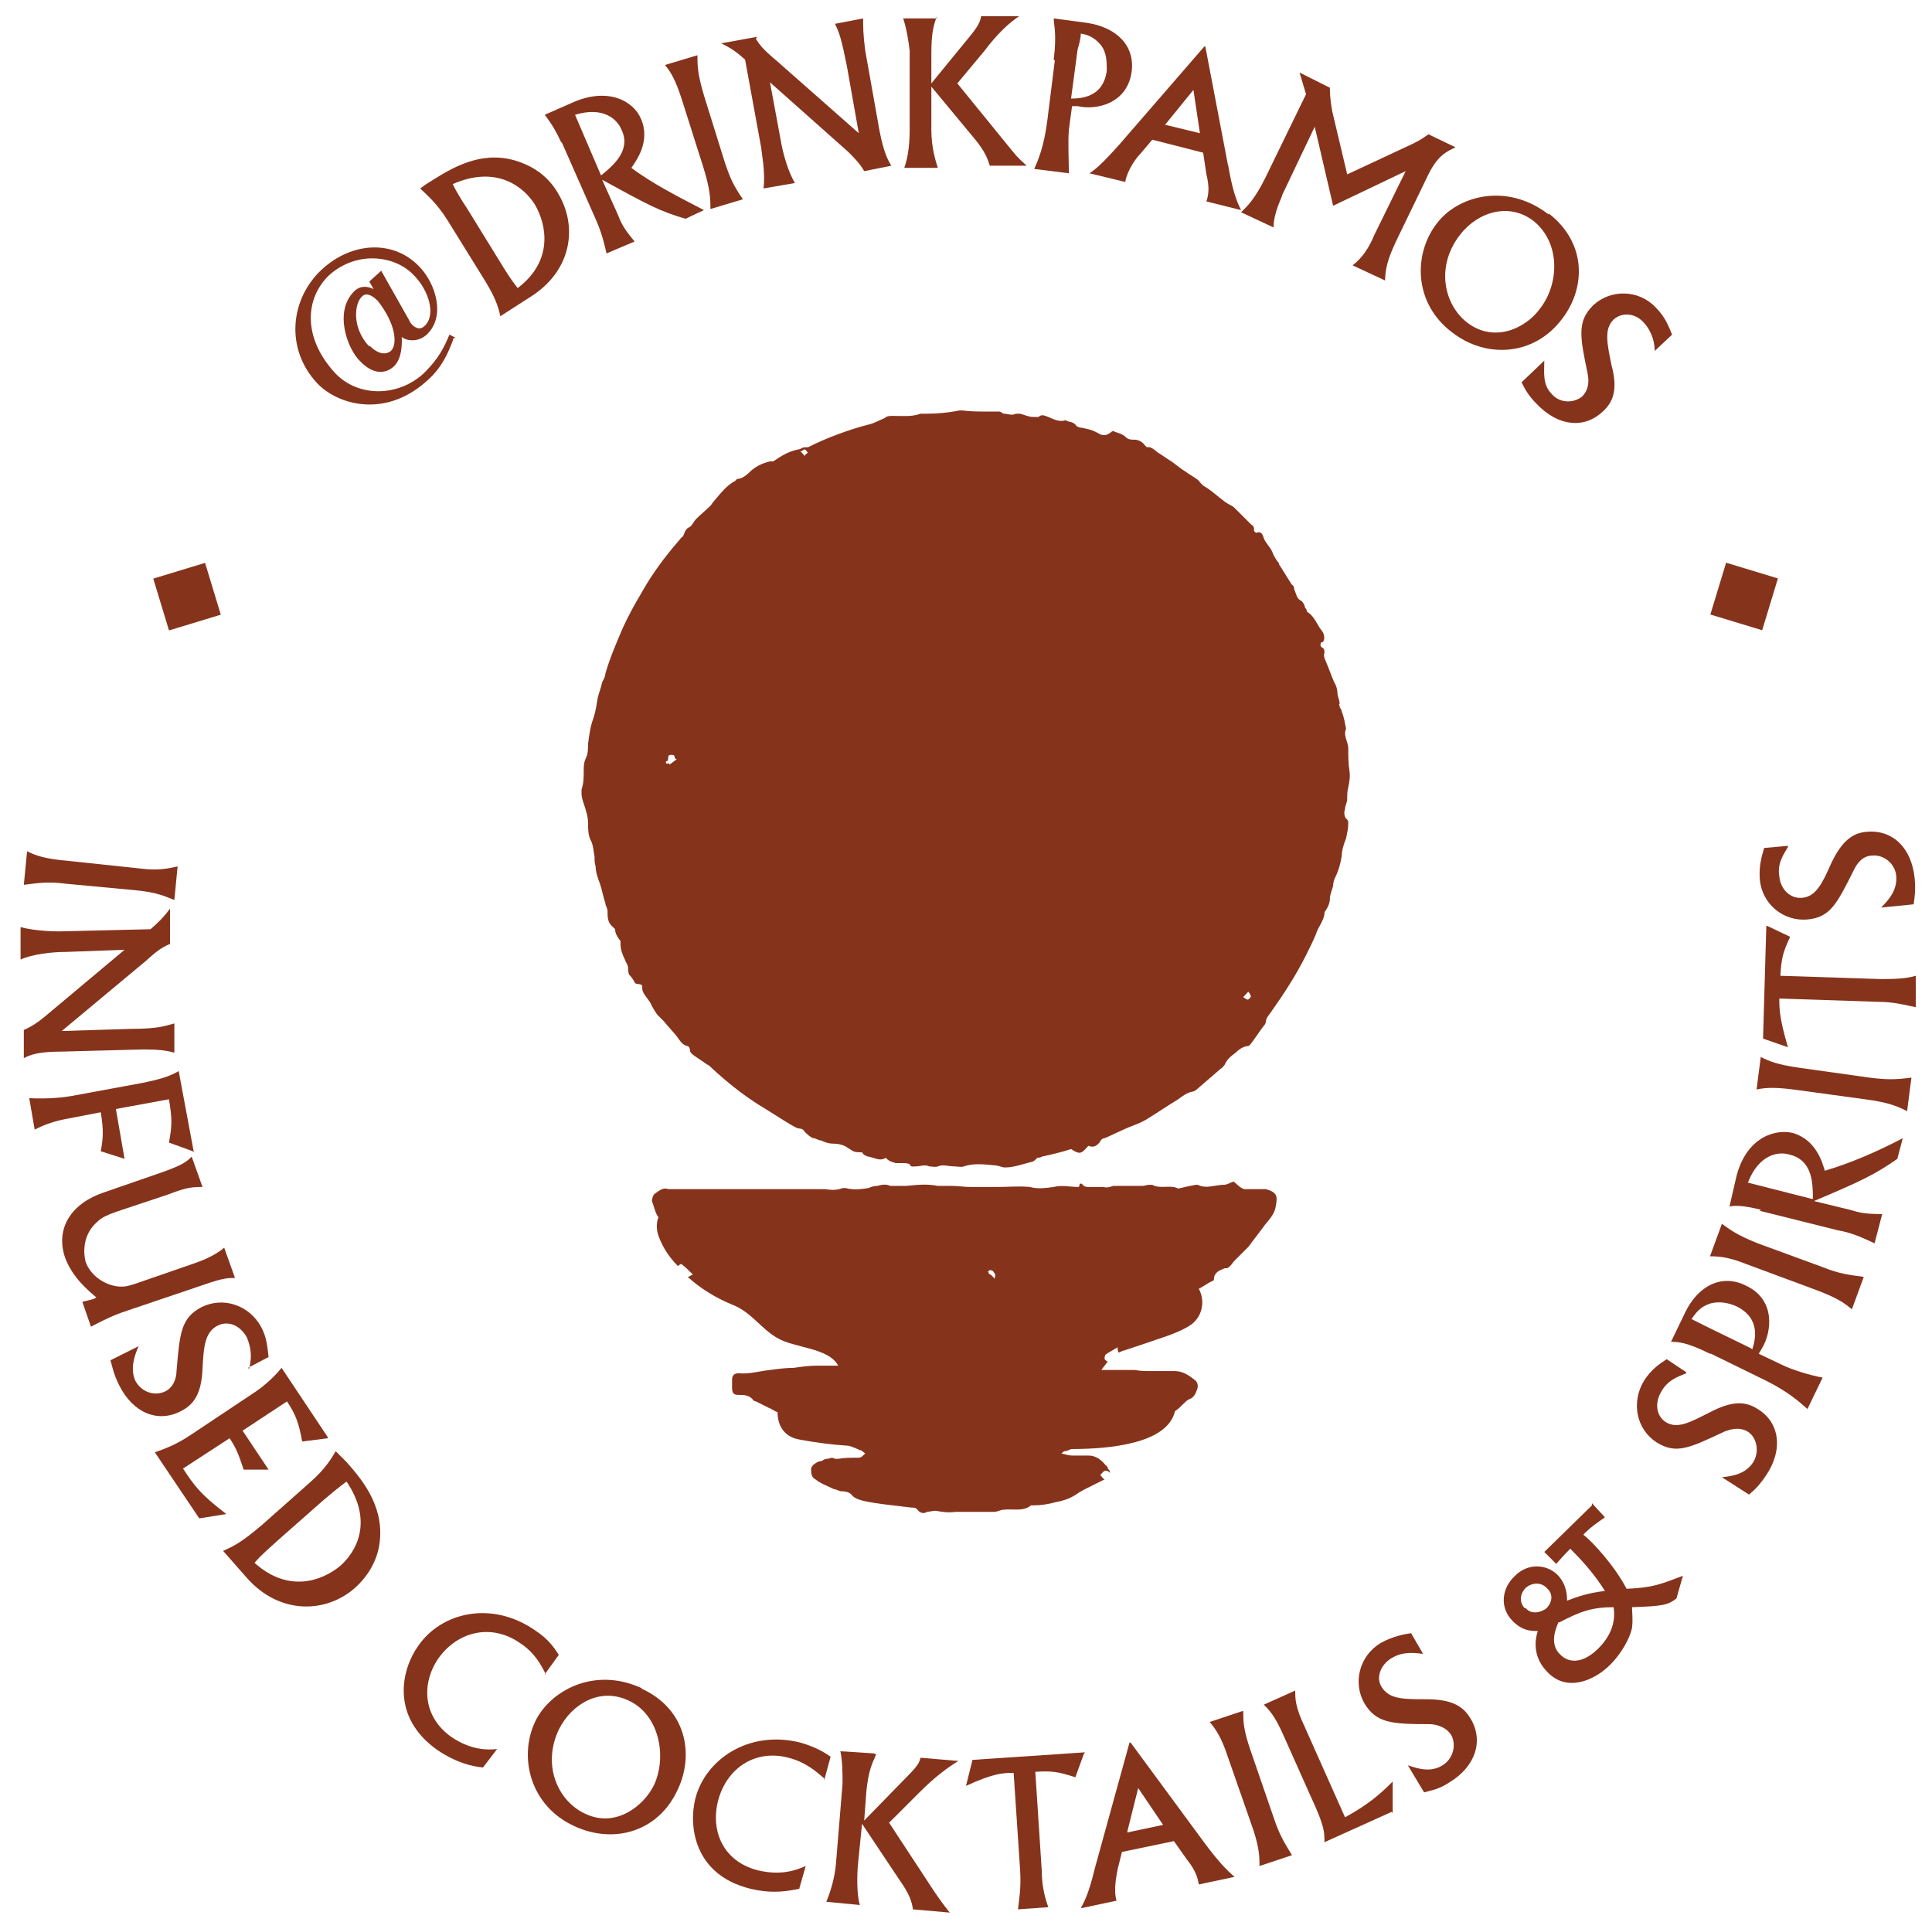<?xml version="1.0" encoding="UTF-8"?>
<svg xmlns="http://www.w3.org/2000/svg" id="Layer_1" version="1.1" viewBox="0 0 178.4 178.1">
  <!-- Generator: Adobe Illustrator 29.0.0, SVG Export Plug-In . SVG Version: 2.1.0 Build 186)  -->
  <defs>
    <style>
      .st0 {
        fill: #86331c;
      }
    </style>
  </defs>
  <path class="st0" d="M113.3,117.1c.3-.1.5-.5.7-.7.3-.3.5-.5.8-.8.2-.2.3-.3.5-.5.5-.7,1-1.3,1.5-2,.4-.5.9-1,1-1.7.2-1,.1-1.3-.9-1.6-.2,0-.5,0-.7,0-.4,0-.9,0-1.3,0-.4-.1-.7-.5-1-.7-.3.1-.6.3-.9.3-.8,0-1.6.4-2.4,0,0,0-.1,0-.2,0-.5.1-1,.2-1.4.3-.1,0-.2.1-.3,0-.7-.3-1.6.1-2.3-.3,0,0-.2,0-.3,0-.2,0-.4.1-.6.1-.4,0-.9,0-1.3,0-.5,0-1,0-1.4,0-.3.1-.6.2-.9.1-.4,0-.8,0-1.3,0-.3,0-.5,0-.7-.3,0,0,0,0-.1,0,0,0,0,0-.1,0,0,0,0,.2-.1.3-.8,0-1.6-.2-2.3,0-.7.1-1.5.2-2.2,0-1-.1-2,0-3,0-.8,0-1.7,0-2.5,0-.6,0-1.1-.1-1.7-.1-.4,0-.8,0-1.3,0-1-.2-1.9-.1-2.9,0-.5,0-1.1,0-1.5,0-.4-.2-.8-.1-1.2,0-.3,0-.6.1-.8.2-.7.1-1.4.2-2.1,0,0,0-.2,0-.3,0-.5.2-1,.2-1.6.1-.5,0-1,0-1.5,0-1.3,0-2.6,0-4,0,0,0-.2,0-.3,0-.4,0-.8,0-1.2,0-.3,0-.6,0-.9,0-1,0-2,0-3,0-1.2,0-2.3,0-3.5,0,0,0,0,0-.1,0-.5-.2-.9.2-1.2.4-.2.1-.3.5-.3.7.2.5.3,1.1.6,1.5-.2.5-.2,1.1,0,1.7.4,1.1,1,2,1.8,2.8.1-.1.3-.2.3-.2.4.3.7.6,1.1,1-.2,0-.3.2-.5.2,1.2,1.1,2.7,2,4.2,2.6,1.7.7,2.5,2.1,4,3,1.6,1,4.8.9,5.7,2.6,0,0,0,0,0,0-.2,0-.5,0-.7,0-.4,0-.9,0-1.3,0-.7,0-1.4.1-2.1.2-.7,0-1.5.1-2.2.2-1,.1-1.9.4-2.9.3-.4,0-.6.2-.6.6,0,.2,0,.5,0,.7,0,.5.1.7.6.7.5,0,.9,0,1.3.4,0,.1.2.2.3.2.4.2.8.4,1.2.6.3.1.5.3.8.4,0,1.1.5,2.2,1.9,2.5,1.6.3,3.1.5,4.7.6.3.1.6.2,1,.4.2,0,.3.2.5.3-.4.4-.4.4-.8.4-.6,0-1.1,0-1.7.1,0,0-.2,0-.3,0-.3-.2-.5,0-.7,0-.2,0-.4.1-.5.2-.2,0-.5.1-.7.3-.1,0-.3.3-.3.4,0,.4,0,.8.4,1,.5.4,1.1.6,1.7.9.2,0,.5.2.7.2.4,0,.8.1,1,.4.3.3.7.4,1.1.5,1.4.3,2.8.4,4.3.6.3,0,.5,0,.7.3.2.2.5.3.8.1.2,0,.5-.1.8-.1.6.1,1.2.2,1.8.1.6,0,1.2,0,1.7,0,.3,0,.5,0,.8,0,.4,0,.7,0,1.1,0,.3,0,.6-.2.9-.2.8-.1,1.8.2,2.5-.4,0,0,.1,0,.2,0,.7,0,1.4-.1,2.1-.3.6-.1,1.2-.3,1.7-.6.3-.2.6-.4,1-.6.6-.3,1.2-.6,1.8-.9-.2-.1-.3-.3-.4-.4.2-.2.3-.4.5-.4.1,0,.2,0,.4.2,0-.1,0-.2-.2-.4,0,0,0-.2-.2-.3-.4-.5-.9-.9-1.6-.9-.5,0-1,0-1.5,0-.3,0-.6-.1-1-.2.2-.1.2-.2.3-.2.2,0,.4-.1.6-.2,3.6,0,8.9-.5,9.6-3.5.3-.2.5-.4.7-.6.2-.2.4-.4.6-.5.4-.1.6-.5.7-.8.2-.4.1-.8-.2-1-.5-.4-1.1-.8-1.8-.8-.7,0-1.4,0-2.2,0-.5,0-1,0-1.5-.1-1,0-2.1,0-3.1,0,0,0,0,0,0,0,.2-.3.4-.5.6-.8,0,0,0,0-.1,0,0,0-.1-.1-.2-.2,0-.2,0-.4.2-.5.3-.2.7-.4,1-.6,0,.2,0,.3.1.5.2-.1.4-.2.5-.2.6-.2,1.2-.4,1.8-.6,1.4-.5,2.9-.9,4.1-1.6,1.4-.8,1.6-2.4,1-3.5.4-.2.8-.5,1.2-.7,0,0,.2,0,.2-.2,0-.6.5-.8,1-1ZM66.8,112.3h0c0,0,.1,0,.1,0h-.1ZM91.8,118c-.2-.2-.3-.3-.5-.4,0,0,0-.2-.1-.2.1,0,.2-.2.3-.1.2,0,.3.2.4.4,0,0,0,.3-.1.4Z"></path>
  <path class="st0" d="M74.3,41.3c-.2,0-.4.2-.6.2-.9.2-1.4.5-2.3,1.1,0,0-.2,0-.3,0-.8.2-1.4.5-2,1.1-.2.2-.5.4-.8.5-.1,0-.3,0-.4.2-.8.4-1.4,1.2-2,1.9-.1.1-.2.3-.3.4-.4.4-.9.8-1.3,1.2-.3.3-.4.7-.7.8-.4.2-.4.7-.6.9-.1,0-.2.2-.3.3-1.3,1.5-2.5,3.1-3.5,4.9-.6,1-1.2,2.1-1.7,3.2-.6,1.4-1.2,2.8-1.6,4.2,0,.3-.2.6-.3.8-.1.5-.3,1-.4,1.4-.1.6-.2,1.3-.4,1.9-.3.8-.4,1.6-.5,2.4,0,.4,0,.9-.2,1.3-.2.4-.2.8-.2,1.2,0,.6,0,1.1-.2,1.7,0,.1,0,.3,0,.4,0,.3.1.6.2.9.2.6.4,1.2.4,1.8,0,.5,0,1,.2,1.5.3.5.3,1.1.4,1.6,0,.3,0,.6.1.9,0,.5.2,1.1.4,1.6.2.6.3,1.2.5,1.8,0,.2.2.5.2.7,0,.6,0,1.1.5,1.5,0,0,.1.1.2.2,0,.4.2.7.5,1.1,0,0,0,.2,0,.3,0,.5.2,1,.4,1.4.1.3.3.5.3.8,0,.2,0,.4.1.6.2.2.4.5.5.7.1.3.8,0,.7.5,0,.4.2.6.4.9.1.1.2.3.3.4.2.4.4.8.7,1.2.2.2.4.4.6.6.4.5.8.9,1.2,1.4.3.4.5.8,1,.9.1,0,.2.2.2.3,0,.3.2.4.3.5.4.3.9.6,1.3.9.1,0,.3.2.4.3,1.4,1.3,2.9,2.5,4.5,3.5,1,.6,1.9,1.2,2.9,1.8.2.1.5.3.7.3.2,0,.4.1.5.3.2.2.5.5.8.6.3,0,.4.2.7.2.4.2.8.3,1.1.3.5,0,1,.1,1.4.4.5.3.5.4,1.2.4,0,0,0,0,.1,0,.2.4.7.4,1,.5.3.1.8.3,1.2,0,.2.3.6.4.9.5.2,0,.5,0,.7,0,.2,0,.4,0,.6.1.1.3.3.2.6.2.4,0,.8-.2,1.2,0,.2,0,.6.1.8,0,.5-.2,1,0,1.5,0,.3,0,.7.1.9,0,.9-.3,1.8-.2,2.8-.1.4,0,.7.2,1,.2.8,0,1.6-.3,2.4-.5.2,0,.4-.2.6-.4.1,0,.3,0,.4-.1.9-.2,1.8-.4,2.7-.7.8.5.9.5,1.6-.3.5.2.8,0,1.1-.4,0-.1.2-.3.4-.3.7-.3,1.5-.7,2.2-1,.5-.2,1.1-.4,1.6-.7,1-.6,2-1.3,3-1.9.4-.3.8-.6,1.3-.7.1,0,.3-.1.4-.2.7-.6,1.4-1.2,2.2-1.9.2-.1.3-.3.4-.4.2-.5.6-.8,1-1.1.3-.3.6-.5,1-.6.1,0,.2,0,.3-.1.5-.6.9-1.3,1.4-1.9,0,0,.1-.2.1-.3,0-.3.3-.6.5-.9,1.2-1.7,2.3-3.4,3.2-5.2.3-.6.6-1.2.9-1.9.2-.7.7-1.2.8-1.9,0-.1,0-.2.1-.3.2-.3.4-.7.4-1.1,0-.4.2-.8.3-1.2,0-.3.1-.6.2-.8.3-.6.5-1.3.6-2,0-.5.2-1.1.4-1.6.1-.5.2-.9.2-1.4,0-.1,0-.3-.2-.4-.2-.3-.2-.6-.1-.9,0-.3.2-.6.2-.9,0-.4,0-.7.1-1.1.1-.5.2-1,.1-1.6-.1-.6-.1-1.3-.1-2,0-.6-.5-1.2-.2-1.8-.1-.5-.2-1.1-.4-1.6,0-.2-.2-.3-.2-.5,0,0-.1-.2,0-.2,0-.4-.2-.7-.2-1,0-.3-.1-.7-.3-1-.3-.7-.5-1.3-.8-2-.1-.2-.2-.5-.1-.7,0-.2,0-.4-.2-.5-.2-.1-.2-.3-.1-.5.3.1.4-.6.1-1-.5-.6-.7-1.4-1.4-1.8,0,0,0-.2-.2-.4,0-.2-.2-.5-.3-.6-.5-.2-.5-.7-.7-1.1,0-.1,0-.3-.2-.4-.4-.6-.8-1.3-1.2-1.9,0,0,0-.2-.1-.2-.2-.3-.4-.6-.5-.9-.2-.5-.6-.8-.8-1.3-.1-.3-.2-.7-.7-.5,0,0-.2-.1-.2-.2,0-.3,0-.4-.3-.6-.5-.5-1-1-1.5-1.5-.2-.2-.5-.3-.8-.5-.7-.5-1.3-1.1-2-1.5-.2-.1-.4-.4-.6-.6-.4-.3-.8-.5-1.2-.8-.5-.3-.9-.7-1.4-1-.3-.2-.6-.4-.9-.6-.4-.2-.7-.7-1.2-.6,0,0-.1-.1-.2-.2-.2-.3-.6-.5-.9-.5-.3,0-.6,0-.8-.2-.4-.4-.8-.4-1.2-.6,0,0-.1,0-.2.1-.4.3-.7.4-1.2.1-.5-.3-1-.4-1.5-.5-.2,0-.5-.1-.6-.3-.3-.3-.6-.2-.9-.4-.6.2-1.1-.1-1.6-.3-.3-.1-.6-.3-.9,0-.1,0-.4,0-.5,0-.4,0-.8-.2-1.2-.3-.1,0-.3,0-.4,0-.4.2-.7,0-1.1,0-.1,0-.3-.2-.4-.2-.4,0-.7,0-1.1,0-.8,0-1.6,0-2.3-.1-.1,0-.2,0-.3,0-1,.2-2,.3-3.1.3-.2,0-.3,0-.5,0-.8.3-1.7.2-2.5.2-.3,0-.6,0-.8.2-.5.2-1,.5-1.5.6-1.9.5-3.8,1.2-5.6,2.1ZM61.8,70.5s-.1,0-.1,0c0,0-.2,0-.2,0,0,0,0-.2,0-.2.2,0,.2-.2.2-.3,0-.3.1-.3.4-.3.3,0,.1.4.4.4-.3.2-.5.4-.7.5ZM74.3,42.1c-.1-.1-.2-.3-.4-.4.1,0,.3-.2.4-.2.1,0,.2.2.3.3,0,0-.2.1-.3.3ZM115.2,91.5c.2.2.3.4.3.5,0,.1-.2.3-.3.3-.1,0-.3-.2-.4-.2.1-.2.3-.3.5-.6Z"></path>
  <rect class="st0" x="158.6" y="52.6" width="5" height="5" transform="translate(61.5 193.2) rotate(-73.1)"></rect>
  <rect class="st0" x="14.8" y="52.6" width="5" height="5" transform="translate(-15.3 7.4) rotate(-16.9)"></rect>
  <g>
    <path class="st0" d="M41.9,31.2c-.5,1.4-1.1,2.7-2.3,3.8-3.9,3.7-8.4,2.4-10.3.4-3-3.2-2.5-7.8.4-10.5,2.8-2.6,6.7-2.8,9.1-.2,1.4,1.5,2.4,4.5.6,6.2-1,.9-2.2.4-2.3.2h0c0,.4.1,1.9-.7,2.7-.5.5-1.7,1.1-3.2-.5-1.1-1.1-2.4-4.5-.5-6.4.4-.4,1-.6,1.8-.2l-.4-.7,1.1-1,2.6,4.6c.1.3.8,1.1,1.4.5,1.1-1,.4-3.3-1-4.7-1.7-1.8-5.2-2.3-7.8,0-2.2,2.1-2.5,5.7.5,9,2.1,2.3,5.9,2.3,8.3,0,1.3-1.3,1.8-2.3,2.3-3.5l.6.3ZM34.1,31.9c.8.8,1.5.9,2,.5.6-.6.5-2.4-1.2-4.6-.6-.6-1.1-.8-1.5-.4-.7.7-.9,2.9.7,4.6Z"></path>
    <path class="st0" d="M41.3,20.3c-1-1.6-2-2.4-2.5-2.9.4-.3.7-.5,1.2-.8,2.2-1.4,4.9-2.8,8.1-1.6,1.6.6,2.7,1.6,3.4,2.8,1.9,3.1,1.3,7.2-2.5,9.6l-2.8,1.8c-.2-.9-.4-1.7-1.8-3.9l-3.1-5ZM46,23.9c.8,1.3,1.1,1.8,1.8,2.7,3.3-2.5,2.7-5.8,1.6-7.7-1-1.6-3.5-3.7-7.6-1.9.4.8.9,1.6,1.3,2.2l2.9,4.7Z"></path>
    <path class="st0" d="M51.8,13.1c-.7-1.5-1.2-2.1-1.5-2.5l2.5-1.1c3.3-1.5,5.7-.2,6.4,1.5.9,2.1-.5,3.9-.9,4.5,2,1.5,4.4,2.7,6.7,3.9l-1.7.8c-2.4-.7-3.5-1.3-7.7-3.6l1.4,3.1c.4,1,.6,1.4,1.6,2.6l-2.6,1.1c-.3-1.4-.6-2.3-1.1-3.4l-3-6.8ZM55.5,16.2c1.1-.9,2.8-2.3,1.9-4.2-.4-1-1.7-2.2-4.3-1.4l2.4,5.6Z"></path>
    <path class="st0" d="M64.4,5.1c0,.9,0,1.7.6,3.7l1.9,6.1c.5,1.5.8,2.2,1.7,3.5l-3,.9c0-.9,0-1.8-.7-4l-2-6.3c-.5-1.5-.9-2.3-1.5-3l3-.9Z"></path>
    <path class="st0" d="M69.8,3.6c.4.6.6.9,1.9,2l7.6,6.7-1.1-6.2c-.5-2.5-.7-3.1-1.1-3.9l2.6-.5c0,.8,0,1.5.2,3l1.3,7.3c.4,2.1.8,2.8,1.1,3.3l-2.5.5c-.4-.7-.9-1.2-1.5-1.8l-7.2-6.4,1,5.4c.2,1.2.7,2.9,1.3,3.9l-2.9.5c.2-1.5-.2-3.4-.2-3.7l-1.5-8.2c-.8-.7-1.2-1-2.2-1.5l3.3-.6Z"></path>
    <path class="st0" d="M86.5,1.5c-.3.9-.5,1.5-.5,3.5v2.7s3.6-4.4,3.6-4.4c.9-1.1.9-1.4,1-1.8h3.5c-.9.6-2,1.6-3.2,3.2l-2.5,3,4.8,5.9c.5.6.6.8,1.6,1.7h-3.4c-.2-.6-.4-1.3-1.5-2.6l-3.9-4.7v4c0,1.6.4,2.9.6,3.5h-3.1c.4-1.1.5-2.4.5-3.6v-7.2c-.1-.9-.3-2.1-.6-3h3.1Z"></path>
    <path class="st0" d="M97.3,5.5c.3-2.4,0-3.2,0-3.8l3,.4c2.8.4,4.5,2.1,4.2,4.5-.4,3-3.3,3.6-5,3.2h-.5c0-.1-.3,2.2-.3,2.2-.1,1.1,0,2.9,0,4l-3.2-.4c.4-.9.9-2.1,1.2-4.4l.7-5.6ZM98.9,9.1c.9,0,3-.1,3.3-2.6,0-.8,0-1.7-.6-2.4s-1.2-.9-1.8-1c0,.5-.2,1.1-.3,1.5l-.6,4.5Z"></path>
    <path class="st0" d="M113.4,15.2c.4,2.4.8,3.4,1.2,4.2l-3.2-.8c.2-.6.3-1.3,0-2.5l-.3-2-4.7-1.2-1.1,1.3c-.4.4-1.2,1.5-1.4,2.6l-3.3-.8c.6-.4,1.1-.8,2.8-2.7l7.8-9h.1s2.1,11,2.1,11ZM107.5,11.5l3.3.8-.6-4-2.6,3.2Z"></path>
    <path class="st0" d="M122.8,7.9c0,.6,0,1.1.2,2.3l1.4,5.9,6-2.8c.6-.3.8-.4,1.5-.9l2.5,1.2c-.8.4-1.6.7-2.5,2.5l-3,6.2c-.4.9-1,2.1-1,3.6l-3-1.4c.9-.7,1.5-1.6,2-2.8l2.9-5.9-6.7,3.2-1.7-7.3-3,6.3c0,.2-.8,1.6-.8,3l-3-1.4c.5-.5,1.2-1.1,2.2-3.1l3.8-7.8-.6-2,2.8,1.4Z"></path>
    <path class="st0" d="M143,19.7c3.6,2.8,3.4,7,1.2,9.8-2.6,3.4-7,3.6-10.1,1.2-3.6-2.7-3.6-7.3-1.4-10.1,1.9-2.5,6.4-3.8,10.3-.8ZM135.5,29.8c2.5,1.9,5.4.5,6.7-1.3,1.8-2.3,1.9-6.1-.6-8.1-2.2-1.7-5.1-.9-6.8,1.3-2.3,3-1.4,6.5.7,8.1Z"></path>
    <path class="st0" d="M152.8,32.5c0-.8-.2-1.8-1-2.7-.8-.9-2-1-2.8-.3-.9.9-.6,2.2-.2,4.2.6,2.2.2,3.4-.8,4.3-1.7,1.6-4.1,1.4-6.1-.7-.8-.8-1.1-1.4-1.4-2l2.1-2c0,1-.2,2.2.7,3.1.8.9,2.1.8,2.8.2.7-.7.6-1.6.5-2.1-.7-3.4-1-4.8.5-6.3,1.6-1.5,4.2-1.5,5.8.2.9.9,1.2,1.8,1.5,2.5l-1.6,1.5Z"></path>
  </g>
  <g>
    <path class="st0" d="M16.1,83.1c-.8-.3-1.5-.7-3.6-.9l-6.4-.6c-1.6-.2-2.4-.1-3.9.1l.3-3.1c.8.4,1.6.7,3.9.9l6.6.7c1.6.2,2.5,0,3.4-.2l-.3,3.1Z"></path>
    <path class="st0" d="M15.8,87.1c-.6.3-1,.4-2.3,1.6l-7.8,6.5,6.4-.2c2.6,0,3.2-.3,4-.5v2.7c-.7-.2-1.4-.3-2.9-.3l-7.5.2c-2.2,0-2.9.3-3.5.6v-2.6c.7-.3,1.3-.7,1.9-1.2l7.4-6.2-5.5.2c-1.2,0-3,.2-4.1.7v-3c1.4.4,3.4.4,3.6.4l8.4-.2c.8-.7,1.2-1.1,1.8-1.9v3.3Z"></path>
    <path class="st0" d="M17.8,106.3l-2.2-.8c.3-1.6.3-2.2,0-4l-4.9.9.8,4.6-2.2-.7c.2-1,.3-1.9,0-3.6l-3.1.6c-1.1.2-2,.5-3,1l-.5-2.9c1.8.1,3.4-.1,3.9-.2l6.5-1.2c2-.4,2.7-.7,3.4-1.1l1.4,7.5Z"></path>
    <path class="st0" d="M18.8,109.6c-1,0-1.5,0-3.3.7l-4.8,1.6c-.8.3-1.3.5-1.7.9-1.4,1.2-1.3,2.9-1.1,3.7.5,1.4,2,2.3,3.3,2.3.3,0,.5,0,1.4-.3l5.2-1.8c.6-.2,2-.7,2.9-1.5l1,2.8c-.6,0-1.1,0-2.8.6l-7.1,2.4c-.9.3-1.7.6-3.4,1.5l-.8-2.3c.8-.2,1-.2,1.3-.4-.7-.6-2.2-1.8-2.9-3.7-.9-2.7.6-5,3.6-6l5.2-1.8c2-.7,2.4-1,2.9-1.5l1,2.8Z"></path>
    <path class="st0" d="M23,126.4c.2-.8.3-1.7-.2-2.9-.6-1.1-1.7-1.6-2.7-1.1-1.2.6-1.3,2-1.4,4-.1,2.3-.8,3.3-2,3.9-2.1,1.1-4.4.2-5.7-2.4-.5-1-.6-1.6-.8-2.3l2.6-1.3c-.4.9-.8,2.1-.3,3.2.6,1.1,1.8,1.4,2.7,1,.9-.4,1.1-1.4,1.1-1.9.3-3.5.4-4.9,2.3-5.9,2-1,4.4-.2,5.5,1.8.6,1.1.6,2.1.7,2.8l-1.9,1Z"></path>
    <path class="st0" d="M30.3,132.8l-2.4.3c-.3-1.7-.6-2.5-1.4-3.7l-4.1,2.7,2.4,3.6h-2.3c-.5-1.5-.7-2-1.3-2.9l-4.3,2.8c1,1.5,1.5,2.3,4,4.2l-2.5.4-4.1-6.1c.8-.3,1.8-.6,3.3-1.6l5.7-3.8c.8-.5,1.9-1.4,2.7-2.4l4.2,6.3Z"></path>
    <path class="st0" d="M28.6,136.9c1.5-1.3,2.1-2.4,2.4-2.9.3.3.6.6,1,1,1.7,1.9,3.6,4.4,3,7.8-.3,1.6-1.2,2.9-2.2,3.8-2.7,2.4-7,2.5-10-.9l-2.2-2.5c.9-.4,1.6-.7,3.6-2.4l4.4-3.9ZM25.8,142.1c-1.2,1.1-1.6,1.4-2.3,2.2,3.1,2.8,6.2,1.7,7.9.3,1.5-1.3,3.1-4.1.6-7.8-.7.5-1.5,1.2-2,1.6l-4.2,3.7Z"></path>
    <path class="st0" d="M50.4,154.6c-.4-.8-1-2-2.4-2.9-2.6-1.8-5.7-1.1-7.5,1.4-1.6,2.3-1.5,5.4,1.2,7.3,1.8,1.2,3.3,1.2,4.2,1.1l-1.3,1.7c-1-.1-2.4-.4-4.2-1.6-4.4-3.1-3.3-7.5-1.8-9.6,2.1-3.1,6.8-4.3,10.9-1.4,1.2.8,1.7,1.6,2.1,2.2l-1.3,1.8Z"></path>
    <path class="st0" d="M59.2,155.9c4.2,1.9,4.9,6.1,3.4,9.3-1.8,4-6,5.1-9.6,3.4-4.1-1.9-5.1-6.4-3.6-9.6,1.3-2.8,5.4-5.2,9.9-3.1ZM54.1,167.5c2.8,1.3,5.4-.8,6.3-2.7,1.2-2.6.5-6.5-2.4-7.8-2.6-1.2-5.2.3-6.4,2.7-1.6,3.4,0,6.7,2.5,7.8Z"></path>
    <path class="st0" d="M76.1,164.2c-.7-.6-1.7-1.5-3.3-1.9-3-.8-5.7.9-6.5,4-.7,2.8.5,5.6,3.7,6.4,2.1.5,3.5,0,4.4-.4l-.6,2.1c-1,.2-2.4.5-4.5,0-5.3-1.3-5.7-5.9-5.1-8.3.9-3.6,4.9-6.4,9.7-5.2,1.4.4,2.2.9,2.8,1.3l-.6,2.2Z"></path>
    <path class="st0" d="M80.9,162c-.4.9-.7,1.5-.9,3.4l-.2,2.7,4-4.1c1-1,1.1-1.3,1.2-1.7l3.5.3c-1,.6-2.2,1.5-3.6,2.9l-2.8,2.8,4.2,6.4c.5.7.6.9,1.4,1.9l-3.4-.3c-.1-.7-.3-1.4-1.3-2.8l-3.4-5.1-.4,4c-.1,1.6,0,2.9.2,3.5l-3.1-.3c.5-1.2.8-2.4.9-3.6l.6-7.3c0-.9,0-2.1-.2-3l3.1.2Z"></path>
    <path class="st0" d="M100.1,161.9l-.8,2.2c-1.6-.5-2.1-.6-3.7-.5l.6,9.2c0,1.1.2,2.2.6,3.3l-2.8.2c.1-.9.3-1.9.2-3.6l-.6-9c-.9,0-1.8,0-4.4,1.2l.6-2.4,10.4-.7Z"></path>
    <path class="st0" d="M111.1,170c1.4,1.9,2.2,2.7,2.9,3.3l-3.3.7c-.1-.6-.3-1.3-1.1-2.3l-1.2-1.7-4.8,1-.4,1.6c-.1.6-.4,1.9-.1,2.9l-3.3.7c.3-.6.7-1.2,1.3-3.7l3.2-11.6h.1s6.7,9.1,6.7,9.1ZM104.1,169.2l3.3-.7-2.3-3.4-1,4Z"></path>
    <path class="st0" d="M114.8,158c0,.9,0,1.7.7,3.7l2.1,6.1c.5,1.5.9,2.2,1.7,3.5l-3,1c0-.9,0-1.8-.8-4l-2.2-6.3c-.5-1.5-1-2.3-1.6-3l3-1Z"></path>
    <path class="st0" d="M128.5,167.3l-6.2,2.8c0-1,0-1.5-1.3-4.3l-2.5-5.6c-.8-1.8-1.3-2.3-1.8-2.8l2.9-1.3c0,.8,0,1.5.9,3.4l3.7,8.3c2.2-1.2,3.3-2.2,4.4-3.3v2.9Z"></path>
    <path class="st0" d="M131.3,152.7c-.8-.1-1.8-.2-2.8.4-1,.6-1.5,1.8-.9,2.7.7,1.1,2,1.1,4.1,1.1,2.3,0,3.4.6,4.1,1.8,1.2,2,.5,4.4-2,5.9-.9.6-1.6.7-2.3.9l-1.5-2.5c.9.3,2.1.7,3.2,0,1-.6,1.3-1.9.8-2.8-.5-.8-1.5-1-2-1-3.5,0-4.9-.1-6-1.9-1.1-1.9-.5-4.4,1.5-5.6,1.1-.6,2.1-.8,2.8-.9l1.1,1.9Z"></path>
    <path class="st0" d="M147,138.8l1.2,1.3c-.7.5-1.2.8-2,1.6.9.7,2.9,2.9,4,5,2.4-.1,3.1-.4,5.2-1.2l-.6,2.1c-.8.6-1.2.7-4.1.8,0,.5.1,1.1,0,1.9-.2,1-1,2.4-2,3.4-1.6,1.6-4.1,2.5-5.8.7-1.5-1.5-1.1-3.2-.9-3.8-.6,0-1.4,0-2.3-.9-1.3-1.3-1-3.1.2-4.2,1.3-1.3,3.1-1,4,0,.8.9.8,1.9.8,2.3.8-.3,1.8-.7,3.5-.9-1-1.6-2.2-2.9-3.2-3.9-.4.4-.5.5-1.3,1.4l-1.1-1.1,4.4-4.3ZM140.9,148.5c.5.6,1.4.4,1.9,0,.5-.5.7-1.3,0-1.9-.5-.5-1.3-.5-1.9,0-.6.6-.6,1.4-.1,1.9ZM143.9,149.8c-.2.5-.9,2,.2,3,.8.8,2.1.8,3.5-.6,1.2-1.2,1.6-2.5,1.4-3.8-2,0-3.1.4-5,1.4Z"></path>
    <path class="st0" d="M155.7,126.8c-.7.3-1.7.6-2.3,1.7-.6,1-.5,2.2.4,2.8,1.1.7,2.3,0,4.1-.9,2.1-1.1,3.3-1,4.4-.3,2,1.2,2.4,3.7.8,6.1-.6.9-1.1,1.4-1.6,1.8l-2.5-1.6c1-.1,2.2-.3,2.9-1.4.6-1,.3-2.3-.5-2.8-.8-.5-1.7-.2-2.2,0-3.2,1.5-4.4,2.1-6.2,1-1.9-1.2-2.4-3.7-1.2-5.7.7-1.1,1.5-1.6,2.1-2l1.8,1.2Z"></path>
    <path class="st0" d="M157.9,125c-2.2-1.1-3-1.1-3.6-1.1l1.3-2.7c1.2-2.5,3.4-3.6,5.6-2.5,2.8,1.3,2.4,4.3,1.5,5.8l-.3.5,2.1,1c1,.5,2.7,1,3.8,1.2l-1.4,2.9c-.8-.7-1.8-1.6-3.8-2.6l-5.1-2.5ZM161.8,124.6c.3-.9.8-2.9-1.5-4-.7-.3-1.6-.5-2.5-.2-.8.3-1.2.8-1.6,1.4.4.2,1,.5,1.4.7l4.1,2Z"></path>
    <path class="st0" d="M159,113c.7.5,1.3,1,3.3,1.8l6,2.2c1.5.6,2.3.7,3.8.9l-1.1,3c-.7-.6-1.4-1.1-3.6-1.9l-6.2-2.3c-1.5-.6-2.4-.7-3.3-.7l1.1-3Z"></path>
    <path class="st0" d="M162.6,111.7c-1.6-.4-2.4-.4-2.9-.3l.6-2.6c.8-3.5,3.3-4.6,5.2-4.2,2.2.6,2.8,2.8,3,3.5,2.4-.7,4.9-1.8,7.2-3l-.5,1.9c-2,1.4-3.2,2-7.7,3.9l3.3.8c1,.3,1.5.4,3,.4l-.7,2.7c-1.3-.6-2.2-1-3.4-1.2l-7.2-1.8ZM167.4,110.7c0-1.4,0-3.6-2.2-4.1-1-.3-2.8,0-3.8,2.6l5.9,1.5Z"></path>
    <path class="st0" d="M162.6,97.6c.8.4,1.5.7,3.6,1l6.4.9c1.6.2,2.4.2,3.9,0l-.4,3.1c-.8-.4-1.6-.8-3.9-1.1l-6.6-.9c-1.6-.2-2.5-.2-3.4,0l.4-3.1Z"></path>
    <path class="st0" d="M163.2,85.5l2.1,1c-.7,1.5-.8,2-.9,3.6l9.2.3c1.1,0,2.3,0,3.3-.3v2.9c-1-.2-2-.5-3.6-.5l-9-.3c0,.9,0,1.8.8,4.5l-2.3-.8.3-10.4Z"></path>
    <path class="st0" d="M165.1,78.2c-.4.7-1,1.5-.8,2.7.1,1.2,1,2.1,2.1,2,1.3-.1,1.9-1.4,2.7-3.2,1-2.1,2-2.8,3.3-2.9,2.3-.2,4.1,1.4,4.4,4.3.1,1.1,0,1.8-.1,2.4l-3,.3c.7-.7,1.5-1.6,1.4-2.9-.1-1.2-1.2-2-2.2-1.9-1,0-1.5.9-1.7,1.3-1.6,3.2-2.2,4.4-4.3,4.6-2.2.2-4.2-1.4-4.4-3.7-.1-1.3.2-2.2.4-2.9l2.2-.2Z"></path>
  </g>
</svg>
